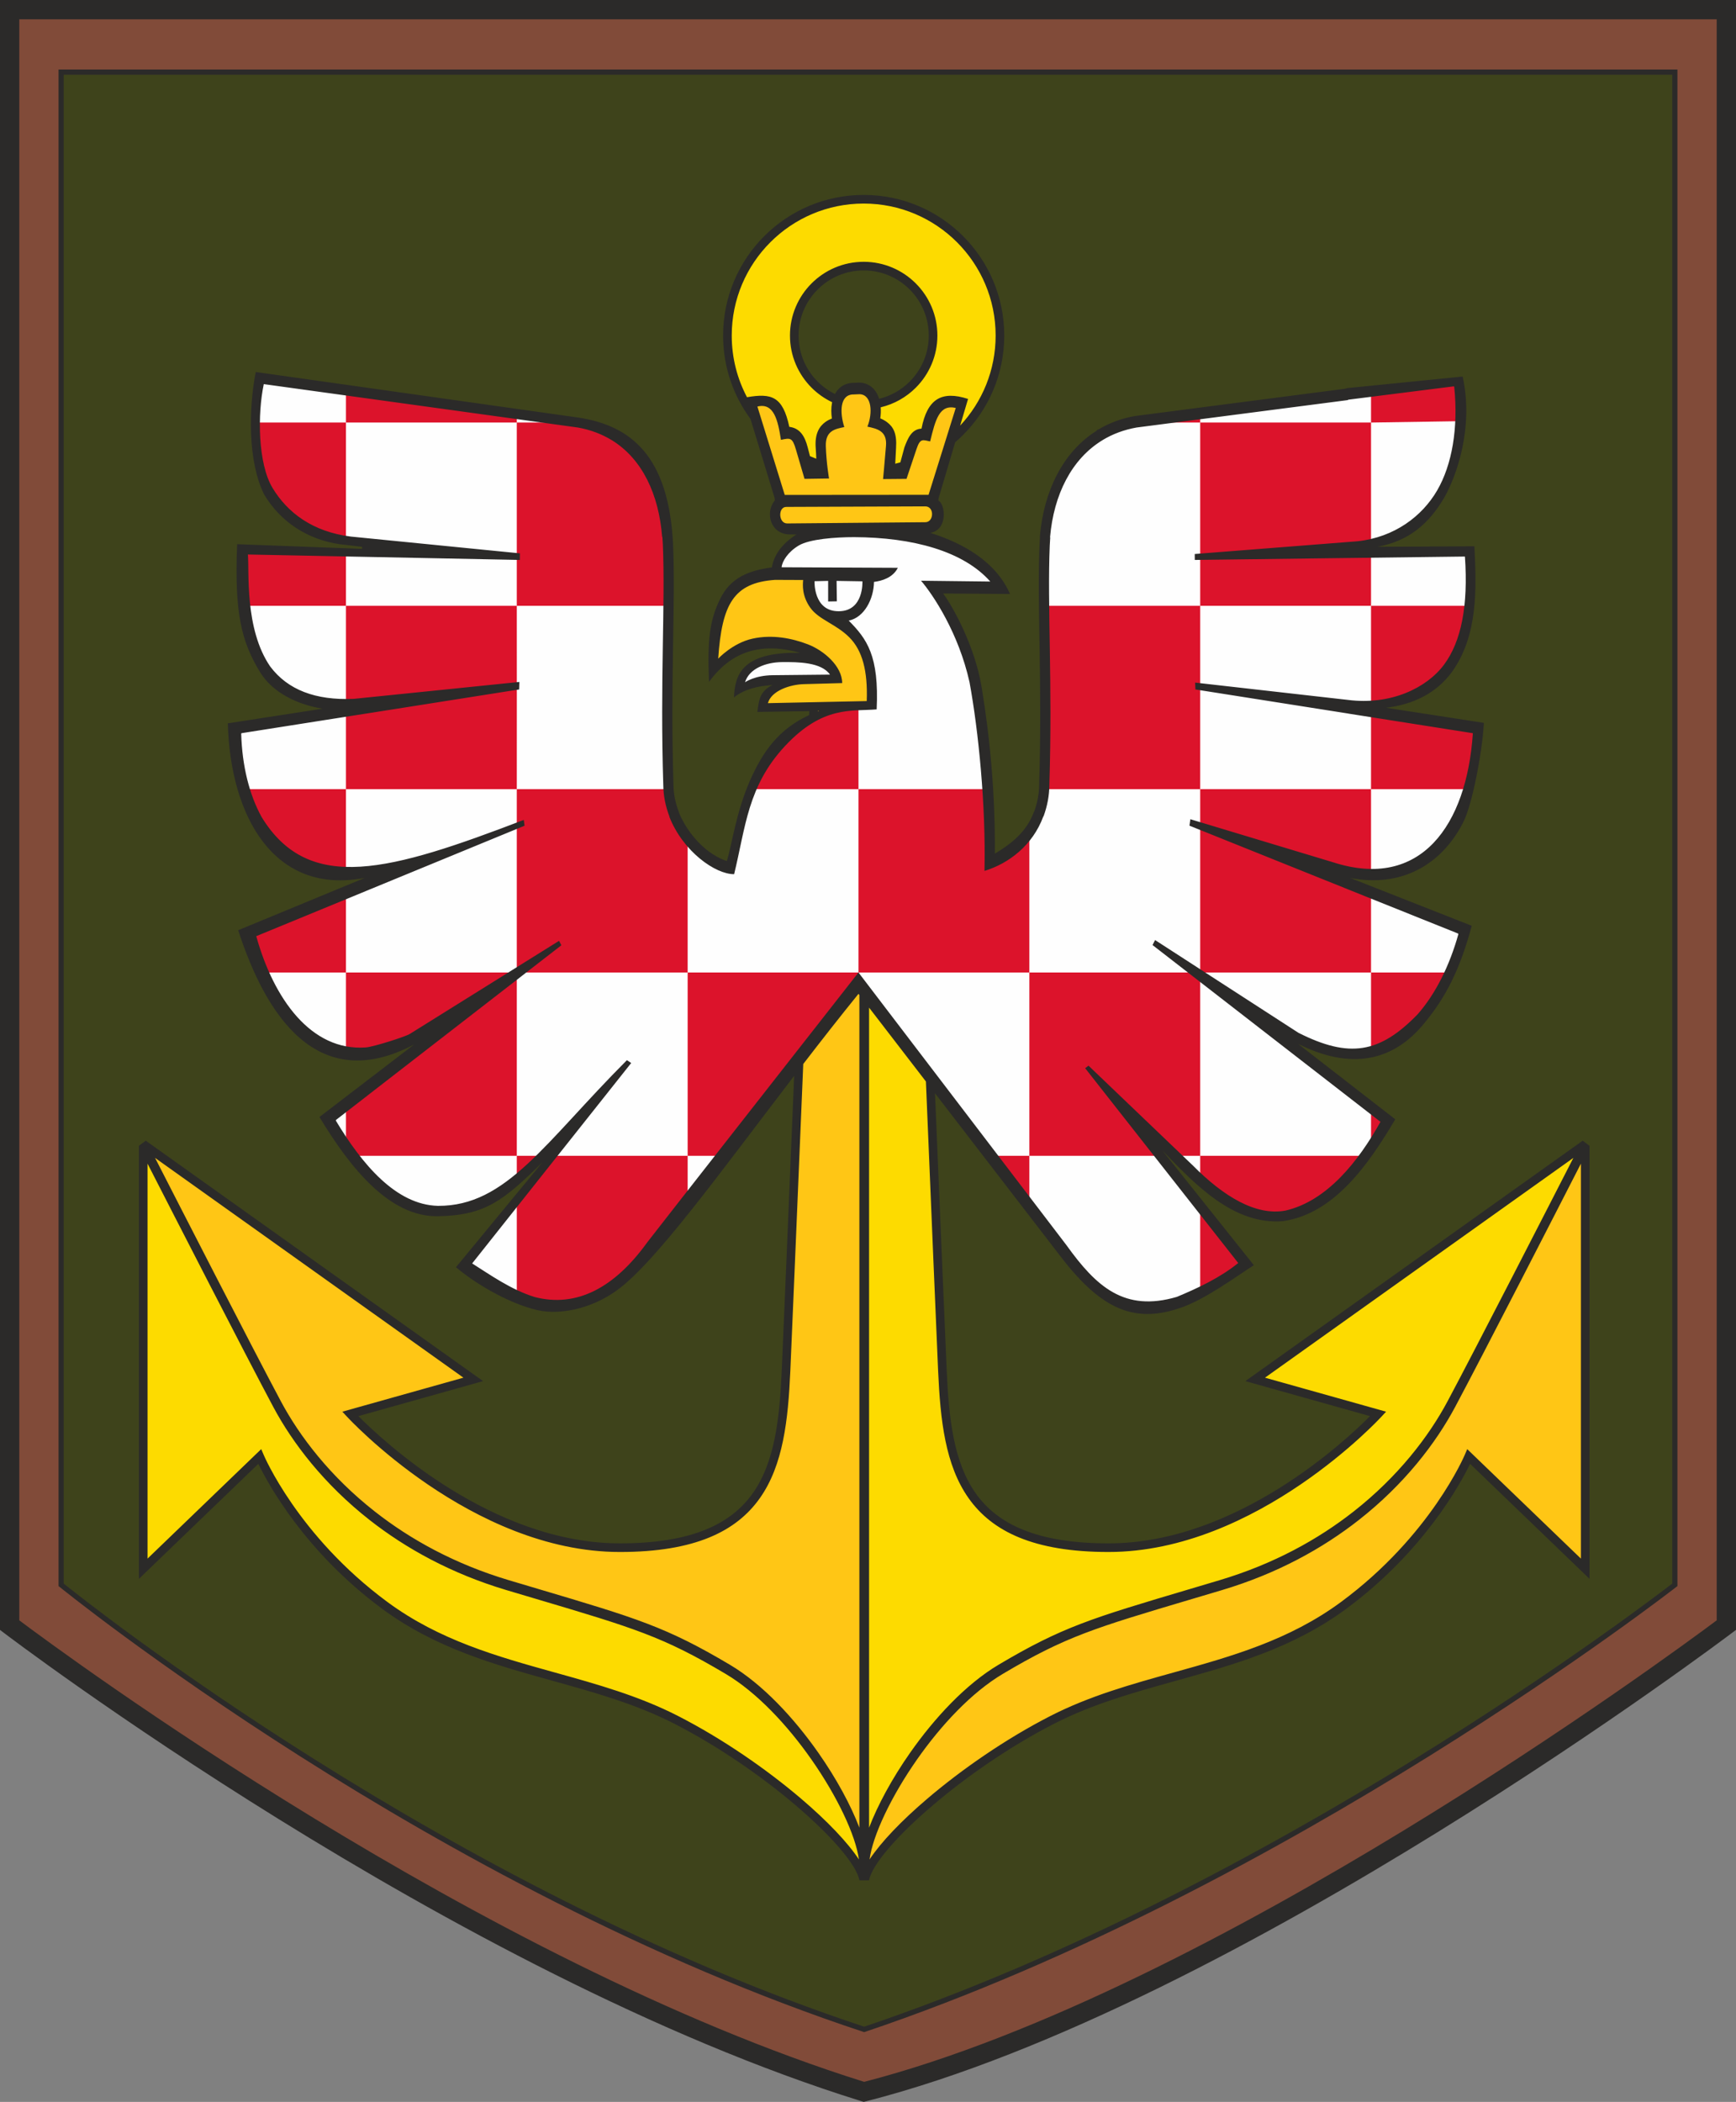 <?xml version="1.0" encoding="UTF-8"?>
<!DOCTYPE svg PUBLIC "-//W3C//DTD SVG 1.1//EN" "http://www.w3.org/Graphics/SVG/1.1/DTD/svg11.dtd">
<!-- Creator: CorelDRAW Home & Student 2019 -->
<svg xmlns="http://www.w3.org/2000/svg" xml:space="preserve" width="160.601mm" height="194.383mm" version="1.1" style="shape-rendering:geometricPrecision; text-rendering:geometricPrecision; image-rendering:optimizeQuality; fill-rule:evenodd; clip-rule:evenodd"
viewBox="0 0 16060.14 19438.31"
 xmlns:xlink="http://www.w3.org/1999/xlink">
 <rect x="0" y="0" width="16060.14" height="19438.31" fill="#808080" stroke="none"/>
 <defs>
  <style type="text/css">
   <![CDATA[
    .fil2 {fill:#FEFEFE;fill-rule:nonzero}
    .fil6 {fill:#2B2A29;fill-rule:nonzero}
    .fil5 {fill:#FDDB00;fill-rule:nonzero}
    .fil4 {fill:#FFC615;fill-rule:nonzero}
    .fil3 {fill:#DC132B;fill-rule:nonzero}
    .fil1 {fill:#814B39;fill-rule:nonzero}
    .fil0 {fill:#3E431B;fill-rule:nonzero}
   ]]>
  </style>
 </defs>
 <g id="Kresba">
  <g id="_153._x0020_žpr">
   <path id="zelená_x0020_5747" class="fil0" d="M7990.02 19062.98c2933.27,-1077.13 5485.23,-2535.57 7769.39,-4261.81l-40.01 -14408.67 -7742.61 -20.02 -7622.88 -19.82 0 14482.61c2298.19,1708.45 4801.66,3168.41 7636.11,4227.71z"/>
   <path id="hnědá_x0020_4705" class="fil1" d="M7994.83 18767.96c3911.99,-1317.46 7499.52,-4111.51 7499.52,-4111.51l0 -13989.64 -14928.79 0 0 13989.64c0,0 3439.77,2794.05 7429.27,4111.51zm-7905.59 -3738.86l0 -14939.86 15881.66 0 0 14939.86c0,0 -4635.72,3368.2 -7978.4,4316.6 -3548.65,-1159.89 -7903.26,-4316.6 -7903.26,-4316.6z"/>
   <path id="Bílá" class="fil2" d="M7941.82 9091.09l-1910.21 2438.5c-303.02,420.82 -694.86,621.26 -1084.08,521.17 -220.98,-68 -474.79,-252.59 -632.22,-351.5l749.95 -959.51 -48.45 -51.01c-325.02,338 -613.19,518.32 -986.74,515.91 -388.54,-9.83 -741.12,-453.43 -983.14,-855.7 -1.59,-2.33 729.27,-560.95 919.76,-734.43l-39.2 -59.72c-62.79,34.86 -374.11,172.71 -565.14,191.75 -252.01,17.47 -480,-113.54 -649.22,-301.65 -207.07,-230.73 -401.14,-720.66 -422.21,-807.77l1277.15 -549.06 -6.2 -40.43c-542.65,110.56 -915.55,-19.75 -1180.5,-451.88 -114.81,-207.92 -197.66,-555 -206.8,-853.03l1051.63 -193.73c-344.26,-28.34 -610.12,-140.44 -772.02,-357.1 -238.25,-347.84 -193.66,-947.6 -207.71,-1101.45l1171 13.81 3 -81.36 -194.11 -21.04c-351.45,-44.09 -608.2,-251.74 -746.54,-479.62 -138.28,-228.13 -129.47,-740.17 -71.13,-1014.85l2968.28 405.6c170.52,23.29 239.3,54.24 411.78,172.14 172.49,117.89 375.49,509.97 388.66,942.98 23.55,555.25 -34.54,1263.35 -4.18,2224.63 -6.73,217.79 105.77,422.74 304.88,627.17 111.73,92.1 197.74,157.26 284.5,156.92 106.34,-435.14 97.32,-785.85 443.53,-1157.08 351.77,-377.13 631.57,-347.14 859.2,-366.94 23.35,-496.37 -142.74,-629.38 -311.4,-799.85 -245.42,15.09 -314.26,-319.55 -267.9,-411.55l-302.75 -2.36c4.49,-54.24 44.06,-235.25 169.25,-291.29 100.47,-59.82 416.01,-114.34 589.31,-114.34 542.95,2.16 1132.98,190.99 1312.05,550.9l-603.26 -2.19c112.22,131.37 256.98,387.53 358.32,842.63 83.21,451.92 165.08,1075.41 151.52,1677.94 341.88,-106.3 504.04,-443.16 508.36,-694.97 23.92,-762.29 -17.95,-1530.16 5.87,-2295.25 34.28,-391.97 203.63,-769.96 490.75,-944.27 71.97,-51.01 288.77,-119.65 316.79,-124.67l1988.77 -257.57 1011.35 -110.65c96.84,439.02 -70.36,892.51 -149.82,1029.24 -138.11,237.69 -368.98,432.21 -712,470.09l33.04 72.71 943.37 2.48c-0.99,161.29 54.95,732.12 -192.3,1055.46 -161.16,215.8 -390.1,339.93 -774.27,360.26l-6.24 45.03 1046.69 170.03c-11.54,259.99 -106.19,1603.33 -1305.63,1291.2l-2.24 84.75 1178.64 494.71c-78.88,282.54 -228.02,618.46 -399.51,811.97 -349.1,358 -651.01,426.64 -1122,188.93l-143.58 -69.32 -23.41 46.25 981.58 781.56c-201.34,361.02 -560.77,777.39 -949.31,865.01 -269.72,48.35 -567.3,-106.12 -853.59,-394.9l-316.08 -294.96 -57.49 41.9 858.85 1096.96c-166.32,134.94 -429.49,279.39 -626.85,361.67 -486.03,142.61 -771.84,-96.74 -1047.72,-480.46l-1900.68 -2474.8zm-196.5 -2809.69c-48.93,-104.51 -126.95,-207.03 -432.12,-201.61 -276.97,4.94 -424.96,56.39 -464,283.04 129.39,-77.74 333.03,-91.98 896.12,-81.43z"/>
   <g>
    <path id="červená_x0020_1795" class="fil3" d="M6361.57 10688.74l-1256.03 0 -324.55 411 0 888.17c53.74,25.3 108.73,47.9 166.54,62.85 443.67,114.75 804.05,-150.31 1084.08,-521.17 95.81,-126.9 191.67,-231.54 329.96,-409.67l0 -431.18zm4741.74 473.09l0 797.21c124.79,-60.68 307.95,-188.51 413.76,-274.36l-413.76 -522.85zm1580.42 -913.04l0 359.26c30.71,-48.73 123.31,-188.29 150.96,-237.38l-150.96 -121.88zm-7902.74 439.95l0 216.64c58.55,-49.08 175.84,-158.09 235.82,-216.64l-235.82 0zm-835.01 -1049.61l-745.37 581.77 0 376.78 66.02 91.06 1514.36 0 0 -1695.18 -1580.38 0 0 742.41c57.83,11.07 126.42,13.67 189.41,9.02 157.42,3.69 341.86,-99.21 499.13,-186.57l56.83 80.71zm-745.37 -1382.41l-910.75 372.04c0,37.42 118.37,316.08 140.24,364.8l770.51 0 0 -736.84zm9483.12 736.84l0 733.88c143.85,-42.09 301.38,-142.26 450.06,-294.67 97.26,-109.81 209.56,-293.02 277.87,-439.21l-727.93 0zm-320.76 -876.99l2.24 -84.75c125.98,40.68 211.05,58.77 318.52,59.62l0 -793.22 -1580.42 0c0,563.17 0,741.75 0,1695.34l1580.42 0 0 -742.69 -320.76 -134.3zm-9162.36 -818.35l-934.27 0c28.95,93.53 71.59,218.85 115.03,297.54 193.58,315.74 488.53,470.61 819.24,480.93l0 -778.47zm6322.16 3390.52l-343.76 0 343.76 446.58 0 -446.58zm1580.54 0l0 219.32c265.57,249.5 533.25,372.2 782.07,327.62 274.3,-62.14 566.59,-305.43 746.48,-546.94l-1528.55 0zm-1580.54 -1695.18l0 1695.18 1217.84 0c-111.24,-176.09 -39.86,-148.5 141.57,0l221.13 0 0 -1695.18 -1580.54 0zm-1580.76 -1695.34l0 -768.51c-190.45,8.75 -456.63,50.45 -725.44,338.65 -122.57,131.54 -197.4,294.43 -256.28,429.86l981.72 0zm0 1695.34l1580.76 0 0 -1292.67c-111.9,137.95 -210.44,215.61 -362.29,261.81 5.73,-244.69 -5.08,-412.47 -22.21,-664.48l-1196.26 0 0 1695.34zm-1222.43 1695.18l457.09 -613.26 765.15 -984.39 0.19 -97.53 -1580.44 0 0 1695.18 192.43 0 165.58 0zm-1938.59 -3390.52c0,479.48 0,1048.77 0,1695.34l1580.58 0 0 -1228.84c-116.22,-133.03 -168.57,-291.37 -179,-466.5l-1401.58 0zm0 -1695.49l-1580.38 0c0,602.76 0,1108.72 0,1695.49l1580.38 0c0.78,-565.24 0,-1130.28 0,-1695.49zm7902.74 1695.49l902.14 0c14.91,-48.64 109.57,-557.6 84.97,-557.6l-987.11 -167.78 0 725.38zm-1580.42 -1695.49l-1439.4 0c6.08,552.18 16.39,1137.06 4.29,1695.49l1435.11 0c0,-662.75 0,-1067.15 0,-1695.49zm1580.42 0l0 921.22c299.29,-18.4 576.36,-164.63 707.57,-340.07 101,-135.46 180.2,-353.27 205.23,-581.15l-912.8 0zm0 -1695.16l-1580.42 0c0,2187.61 0,469.63 0,1695.16l1580.42 0c0,-581.44 0,-1064.5 0,-1695.16zm-9483.12 0l-832.4 0c-2.51,224.35 30.83,481.91 118.63,626.68 132.44,218.23 386.98,407.54 713.77,460.54l0 -1087.22zm0 1695.16l0 -494.07 -954.14 -18.21c7.48,80.87 -0.5,304.02 23.62,512.28l930.52 0zm1580.38 -1695.16c0,610.24 0,1134.82 0,1695.16l1400.26 0c2.34,-205.43 3.48,-401.14 -3.84,-574.62 -17.44,-380.79 -172.37,-747.22 -309.81,-874.31 -137.43,-127.09 -244.75,-199.67 -521.4,-246.23l-565.21 0zm-1580.38 -298.73l0 298.73 1580.38 0 0 -73.47 -1580.38 -225.26zm7902.7 298.73l0 -80.42 -411.15 52.56 -1.14 27.86 412.29 0zm1580.42 -285.75l0 285.75 825.99 -12.68c5.56,-104.92 -2.25,-244.56 -13.55,-358.62 -2.01,-11.99 -743.35,81.13 -812.44,85.55z"/>
   </g>
   <path id="žlutá_x0020_123" class="fil4" d="M14665.18 10596.3c0,0 -918.09,1796 -1237.4,2394.6 -319.14,598.79 -997.7,1336.99 -2135.11,1676.28 -1137.58,339.29 -1396.91,399.03 -2035.29,778.32 -638.62,378.89 -1237.24,1376.77 -1257.2,1796l39.97 37.32c183.85,-341.75 923.75,-979.36 1696.04,-1374.64 858.11,-438.88 1855.81,-438.88 2693.89,-1057.46 838.13,-618.64 1157.44,-1376.77 1157.44,-1376.77l1077.66 1037.48 0 -3911.13zm-7510.04 -5291.81l325.09 11.56c-3.57,44.27 -13.46,182.28 66.5,294.33 78.32,109.59 235.25,139.99 357.87,262.39 122.63,122.12 162.38,363.62 152.23,640.76l-66.64 4.5c-136.23,8.21 -290.1,16.19 -465.26,108.46l4.17 -100.42 -467.23 11.11c-2.27,-153.64 197.73,-255.59 322.12,-258.42 124.39,-2.84 298.92,-17.13 350.84,-18.7 -0.5,-157.95 -134.83,-205.54 -280.14,-261.41 -146.86,-56.39 -308.3,-85.59 -492.83,-44.55 -183.63,40.85 -358.57,228.38 -358.57,228.38 7.81,-656.67 169.21,-851.26 551.85,-877.99zm238.22 4486.74c-55.16,1322.83 -105.7,2528.28 -121.52,2885.2 -40.02,898.27 -179.77,1636.43 -1536.73,1636.43 -1356.9,0 -2494.38,-1237 -2494.38,-1237l1137.48 -319.31 -3053.04 -2175.25c0,0 917.91,1796.02 1237.22,2394.62 319.25,598.78 997.65,1336.94 2135.06,1676.22 1137.47,339.29 1396.97,399.09 2035.53,778.16 638.61,379.28 1237.23,1377.15 1257.21,1796l0 -8072.23 -48.37 -62.98 -548.46 700.14zm1226.32 -5149.34c66.91,36.24 53.99,229.49 -23.75,227.48l-1349.18 18.14c-84.71,1.66 -91.86,-229.42 -16.85,-242.79l-273.23 -914.21c203.19,-91.92 275.68,95.15 303.74,276.45 86.92,-18.9 108.48,-9.41 141.48,103.23l68.71 213.84 128.9 4.52c0,0 5.47,-74.31 0.65,-230.69 -4.47,-145.11 70.9,-170.57 152.44,-188.04 -42.84,-134.22 13.54,-311.87 144.51,-309.57l52.33 -2.3c116.89,1.97 188.45,183.23 138.52,305.3 94.02,19.81 164.77,52.17 153.54,188.53 -13.96,170.07 -3.32,268.57 -3.32,268.57l119.94 -9.7 69.12 -208.25c34.27,-102.82 78.65,-147.14 147.37,-133.05 49.09,-202.24 112.31,-345.94 316.22,-272.47l-271.14 905.01z"/>
   <path id="žlutá_x0020_108" class="fil5" d="M8092.55 3736.98c305.8,-49.04 539.59,-314.2 539.59,-633.8 0,-354.65 -287.53,-642.19 -641.95,-642.19 -354.67,0 -642.15,287.54 -642.15,642.19 0,273.42 171.1,506.99 412.13,599.5 -25.55,61.07 -29.14,139.6 -7.58,207.14 -81.54,17.47 -156.91,42.93 -152.44,188.04 3.17,102.93 1.89,170.29 0.64,204.32 -54.18,-17.58 -106.8,-38.63 -157.48,-63.08l-41.42 -128.91c-33,-112.64 -54.56,-122.13 -141.48,-103.23 -28.06,-181.3 -100.55,-368.37 -303.74,-276.45l46.98 157.26c-171.52,-215.31 -274.08,-487.96 -274.08,-784.59 0,-696.27 564.39,-1260.59 1260.62,-1260.59 696.03,0 1260.55,564.32 1260.55,1260.59 0,393.2 -180.17,744.35 -462.41,975.48l102.49 -341.78c-203.91,-73.47 -267.13,70.23 -316.22,272.47 -68.72,-14.09 -113.1,30.23 -147.37,133.05l-53.68 161.72c-44.65,14.23 -90.36,26.05 -137.01,35.3 -2.32,-37.34 -5.25,-123.38 4.95,-247.64 11.23,-136.36 -59.52,-168.72 -153.54,-188.53 20.82,-50.9 20.51,-112.08 4.6,-166.27zm511.05 6215.79c52.52,1258.36 99.68,2381.35 114.92,2723.66 39.82,898.27 179.54,1636.43 1536.49,1636.43 1356.97,0 2494.38,-1237 2494.38,-1237l-1137.41 -319.31 3053.2 -2175.25c0,0 -918.09,1796.02 -1237.4,2394.62 -319.14,598.78 -997.7,1336.94 -2135.11,1676.22 -1137.58,339.29 -1396.91,399.09 -2035.29,778.16 -638.62,379.28 -1237.24,1377.15 -1257.2,1796l0 -8059.22 603.42 785.69zm-7278.43 643.53c0,0 917.91,1796 1237.22,2394.6 319.25,598.79 997.65,1336.99 2135.06,1676.28 1137.47,339.29 1396.97,399.03 2035.53,778.32 638.61,378.89 1237.23,1376.77 1257.21,1796l-43.76 30.48c-190.05,-343.34 -925.24,-975.13 -1692.28,-1367.8 -858.33,-438.88 -1855.98,-438.88 -2694.11,-1057.46 -838.13,-618.64 -1157.38,-1376.77 -1157.38,-1376.77l-1077.49 1037.48 0 -3911.13z"/>
   <path id="černá" class="fil6" d="M-0 15029.1l0 -15029.1 16060.14 0 0 15073.19 -35.91 27.02c-13.2,9.93 -4565.35,3451.38 -8009.77,4331.94l-24.13 6.16 -24.32 -7.56c-3790.34,-1179.72 -7918.46,-4321.47 -7930.45,-4330.54l-35.56 -26.91 0 -44.2zm7994.86 3713.64c3797.65,-1280.94 7277.37,-3944.87 7475.57,-4097.93l0 -13954.08 -14880.95 0 0 13954.37c190.32,153.12 3532.77,2816.78 7405.38,4097.64zm7514.07 -4067.42c-10.41,8.06 -3590.66,2796.49 -7506.53,4115.25l-7.6 2.55 -7.45 -2.45c-3993.54,-1318.79 -7426.75,-4107.57 -7436.74,-4115.63l-8.97 -7.24 0 -14024.91 14976.63 0 0 14025.19 -9.34 7.24zm-15330.45 -14496.84l0 14806.31c405.06,303.83 4259.56,3153.6 7816.09,4268.07 3236.44,-837.38 7458.9,-3948.37 7887.09,-4267.96l0 -14806.42 -15703.18 0zm12291.78 7940c0.74,0 1.82,0.74 2.5,0.74 -5.68,0.34 -11.07,0.92 -11.59,0.92 -0.74,0.16 2.34,-1.08 9.09,-1.66zm-4337.05 -4430.33c108.79,-26.51 206.01,-82.61 282.66,-159.27 108.96,-108.96 176.38,-259.49 176.38,-425.7 0,-166.4 -67.41,-317.03 -176.35,-426.01 -108.87,-108.92 -259.41,-176.29 -425.71,-176.29 -166.32,0 -316.89,67.42 -425.87,176.4 -108.98,108.99 -176.39,259.58 -176.39,425.9 0,166.33 67.37,316.87 176.27,425.73 46.56,46.55 100.73,85.51 160.49,114.88 9.57,-17.93 21.59,-34.88 36.52,-49.81 36.77,-36.59 88.13,-54.42 138.62,-53.56l0.58 0 51.75 -2.27c49.99,0.85 100.1,23.88 133.3,61.91 22.91,26.23 38.08,56.88 47.75,88.09zm-435.14 31.27c-70.9,-33.68 -135.09,-79.25 -189.97,-134.11 -123.54,-123.5 -199.95,-293.99 -199.95,-482.13 0,-188.33 76.35,-358.87 199.77,-482.3 123.43,-123.43 293.94,-199.78 482.27,-199.78 188.12,0 358.62,76.42 482.11,199.97 123.39,123.43 199.73,293.91 199.73,482.11 0,188.22 -76.35,358.69 -199.76,482.1 -87.88,87.88 -199.65,151.91 -324.69,181.48 2.63,34.43 0.96,68.78 -3.91,102.26 20.9,8.74 41.78,19.42 62.83,35.3 56.91,43.59 92.09,101.58 82.96,239.7 -3.62,54.35 -4.3,102.42 -7.51,144.56 16,-3.93 31.87,-8.18 47.61,-12.73l37.19 -138.07c33.02,-88.87 68.71,-169.17 158.32,-173.82 53.34,-275.38 185.95,-353.57 430.64,-274.71l-73.27 246.75c203.7,-218.08 328.41,-510.9 328.41,-832.82 0,-337.1 -136.65,-642.26 -357.52,-863.14 -220.91,-220.92 -526.11,-357.56 -863.14,-357.56 -337.11,0 -642.31,136.63 -863.21,357.52 -220.89,220.88 -357.52,526.06 -357.52,863.18 0,205.96 51.04,400 141.15,570.19 226.07,-38.42 330.61,-9.93 391.36,273.97 99.25,12.31 143.68,87.45 169.72,188.11l21.4 82.76c19.22,8.58 38.71,16.68 58.44,24.28 -0.92,-25.17 -1.72,-54.75 -5.22,-99.88 -10.15,-131.55 33.38,-200.44 91.36,-241.46 19.98,-14.14 39.27,-23.39 58.17,-30.87 -6.42,-47.16 -8,-95.5 1.08,-144.93l1.15 -5.93zm6927.22 7042.06c-225.83,441.13 -898.38,1753.08 -1162.45,2248.12 -179.37,336.55 -470.61,716.4 -890.69,1046.21 -336.83,264.44 -756.61,496.97 -1268.11,649.55l-266.94 79.34c-912.79,270.97 -1178.37,349.83 -1759.46,695.08 -289.94,172.02 -572.24,474.96 -794.18,792 -240.06,342.96 -408.62,700.15 -439.07,924.2 103.98,-157.74 294.57,-357.75 536.66,-563.71 316.28,-269.07 722.07,-551.05 1137.06,-763.46 363.13,-185.72 748.84,-293.07 1137.06,-401.11 532.64,-148.23 1070.12,-297.82 1551.23,-652.92 829.36,-612.17 1143.58,-1358.26 1144.5,-1360.41l22.74 -53 1051.65 1012.44 0 -3652.33zm-6674.21 6627.35c-29.46,-147.01 -260.16,-412.67 -593.36,-696.13 -311.98,-265.4 -712.23,-543.56 -1121.65,-753.15 -355.67,-181.86 -737.71,-288.18 -1122.18,-395.17 -539.77,-150.21 -1084.41,-301.77 -1577.53,-665.72 -716.82,-529.1 -1057.91,-1158.95 -1146.36,-1341.29l-1104.72 1063.69 0 -4004.76 62.95 -47.41 3120.79 2223.51 -1153.36 323.77c223.12,225.02 1236.59,1176.8 2419.45,1176.8 663.33,0 1027.49,-178.04 1229.65,-464.38 203.71,-288.55 247.63,-691.22 267.35,-1133.87 15.31,-345.39 62.41,-1468.07 114.86,-2725.32 -687.78,897.91 -1281.66,1723.95 -1639.5,1983.3 -240.2,174.39 -552.37,242.38 -784.96,170.82 -250.02,-69.98 -536.31,-240.77 -704.05,-384.46l800.12 -970.35c-360,353.02 -527.63,492.21 -969.16,498.85 -441.72,6.92 -804.03,-436.54 -1094.06,-917.53l876.15 -670.72c-899.88,476.16 -1376.76,-280.39 -1627.86,-1056.61l1171.86 -484.22c-836.33,163.16 -1245.06,-564.1 -1267.71,-1429.02l875.93 -135.44c-233.78,-38.95 -461.68,-147.6 -578.08,-338.62 -168.46,-276.23 -238.77,-536.64 -211.82,-1182.58l1155.8 43.01c-1.82,-0.67 1.75,-18.14 0.17,-18.88l-202.01 -23.55 -2.34 0c-300.58,-44.09 -546.29,-203.67 -700.52,-457.82 -151.91,-304.11 -146.34,-787.75 -79.04,-1135.26l2990.73 422.24c481.48,75.52 828.99,355 870.01,1168.33 23.95,566.83 -26.2,1265.55 3.75,2220.75l0 3.41c0.74,89.6 18.56,172.61 49.09,251.66 1.24,2.67 0.74,4.26 1.42,7.16 55.33,137.61 150.14,257.33 249.74,339.45 68.15,56.01 138.45,91.88 193.96,109.57 48.4,-159.57 86.02,-455.49 215.06,-746.77 118.87,-267.94 264.12,-472.47 546.04,-602.9l1.53 -36.75 -480.45 7.5c13.22,-103.67 19.8,-190.26 139.54,-248.78 -146.34,9.83 -262.49,40.86 -356.35,114.58 9.75,-191.52 55.27,-424.4 611.42,-412.09 -501.51,-144.19 -734.4,125.12 -842.22,268.06 -15.2,-401.93 7.16,-569.15 102.77,-766 94.42,-194.52 261.83,-263.98 478.54,-292.02 20.32,-114.4 91.02,-217.55 228.06,-305.01l-64.97 -0.34c-176.65,-2.89 -228.63,-202.92 -135.11,-315.05l-2.5 -23.32 -223 -729.81c-159.16,-215.74 -253.27,-482.4 -253.27,-771.01 0,-359.13 145.57,-684.26 380.9,-919.58 235.35,-235.34 560.49,-380.9 919.61,-380.9 359.04,0 684.18,145.57 919.54,380.94 235.31,235.33 380.9,560.44 380.9,919.54 0,359.02 -145.6,684.09 -380.93,919.39 -23.48,23.48 -47.85,46.06 -73.06,67.69l-152.92 514.99 -2.67 23.89c65.67,32.46 89.95,271.81 -74.26,298.59 313.23,99.59 607.17,269.15 737.29,565.58l-619.1 -4.65c85.29,112.47 294.8,485.46 356.36,867.07 78.21,468.84 127.12,1003.89 122.12,1538.96 149.35,-89.03 293.21,-200.43 360.84,-384.23 0.92,-2.67 2.9,-3.91 3.75,-6.58 28.78,-78.77 44.83,-160.49 45.35,-241.85l0 -3.23c30.01,-955.55 -20.16,-1653.24 3.74,-2219.9 1.08,-22.99 2.16,-46.36 3.74,-70.65 0,-2.49 -1.02,-5 -0.84,-7.32l0 -2.33 0.5 -2.15c36.27,-413.17 212.23,-775.27 520.81,-970.53l1.77 -1.8 8.56 -8.92 14.99 -6.08c99.25,-58.72 210.24,-99.92 332.52,-121.54l1.77 -0.51 2.49 0 1942.57 -252.19c5.52,-2.15 10.5,-4.81 16.59,-5.55l0.49 0 1068.19 -106.92c104.58,473.15 -57.83,918.27 -166.15,1112.63 -147.04,253.25 -335.72,409.41 -622.17,461.73l897.04 -4.65c20.49,402.85 32.64,827.07 -209.72,1165.1 -142.04,190.44 -349.8,296.95 -607.36,328.05l904.87 139.94c-14.97,274.82 -110.83,773.84 -195.1,926.76 -199.12,386.28 -569.48,598.1 -1037.65,508.17l5.74 2.83c-5.9,-1.93 -9.09,-1.59 -13.91,-2.15 4.44,0.56 8.91,1.81 13.91,3.23l0 -1.08 6.24 2.16c0.34,0.17 0.57,0.34 0.9,0.51 0.52,0.16 0.92,-0.34 1.42,0l2.85 1.59 2.89 1.08 0.34 0.57 1099.79 432.79c-112.13,419.25 -248.26,669.67 -435.87,897.39 -291.78,361.07 -685.88,437.96 -1170.43,194.68l898.96 697.53c-249.52,422.06 -567.91,874.67 -1038.73,941.64 -452.77,37.78 -808.85,-333.79 -1114.2,-651.62l844.88 1059.38c-151.33,95.16 -454.19,321.31 -686.56,396.6 -444.95,152.08 -751.94,-12.88 -1126.57,-509.92l-1136.7 -1476.54c49.74,1191.27 93.56,2233.83 108.25,2563.91 19.62,442.65 63.49,845.32 267.16,1133.87 202.13,286.35 566.28,464.38 1229.6,464.38 1182.92,0 2196.35,-951.78 2419.45,-1176.8l-1153.29 -323.77 3120.95 -2223.51 62.95 47.41 0 4004.75 -1104.89 -1063.69c-88.46,182.33 -429.6,812.2 -1146.42,1341.3 -493.07,363.93 -1037.68,515.5 -1577.39,665.7 -384.49,107.01 -766.51,213.33 -1122.1,395.19 -409.5,209.6 -809.82,487.77 -1121.8,753.18 -333.18,283.44 -563.81,549.1 -593.18,696.1l-88.21 0zm-519.97 -7549c-54.45,1305.59 -104,2487.71 -119.54,2838.31 -20.29,455.61 -66.28,871.18 -281.67,1176.27 -216.94,307.28 -601.18,498.34 -1294.79,498.34 -1374.31,0 -2520.2,-1246.2 -2523.52,-1249.78l-44.43 -47.81 1120.25 -314.47 -2852.73 -2032.52c224.56,438.75 898.06,1752.81 1162.77,2249.05 174.86,327.97 459.16,698.54 869.88,1020.99 329.56,258.73 740.49,486.31 1241.49,635.75l266.94 79.43c920.14,273.19 1188.1,352.76 1777.48,702.63 300.18,178.28 590.98,489.9 818.74,815.28 166.17,237.38 299.22,483.15 378.32,690.78l0 -7700.15 -8.29 -10.77c-174.03,214.69 -344.97,433.15 -510.9,648.67zm608.96 -521.29l0 7583.52c79.1,-207.63 212.14,-453.39 378.3,-690.75 227.76,-325.39 518.57,-637.01 818.75,-815.29 589.38,-349.97 857.18,-429.49 1778.04,-702.87l266.14 -79.19c501.03,-149.45 912.01,-377.04 1241.62,-635.81 410.71,-322.43 695,-692.97 869.8,-1020.93 264.71,-496.23 938.32,-1810.29 1162.93,-2249.04l-2852.86 2032.51 1120.17 314.47 -44.43 47.81c-3.32,3.58 -1149.13,1249.78 -2523.52,1249.78 -693.6,0 -1077.82,-191.06 -1294.74,-498.34 -215.35,-305.1 -261.29,-720.66 -281.48,-1176.27 -14.97,-336.51 -61.17,-1436.42 -112.94,-2676.63l-525.78 -682.97zm-473.22 -2743.31l-0.17 4.04 11.19 -4.21 -11.02 0.17zm-5039.52 6434.37c-264.06,-495.03 -936.47,-1806.94 -1162.27,-2248.09l0 3652.29 1051.48 -1012.44 22.74 53.01c0.92,2.15 315.08,748.24 1144.44,1360.41 481.16,355.12 1018.67,504.7 1551.37,652.94 388.2,108.03 773.94,215.38 1137.14,401.09 414.92,212.4 820.63,494.37 1136.91,763.43 242.17,206.02 432.84,406.1 536.85,563.88 -30.4,-224.05 -198.99,-581.32 -439.11,-924.35 -221.93,-317.05 -504.23,-619.97 -794.16,-791.99 -581.07,-345.14 -846.82,-424.05 -1758.9,-694.84l-267.74 -79.58c-511.45,-152.56 -931.18,-385.07 -1267.98,-649.49 -420.09,-329.82 -711.33,-709.71 -890.77,-1046.27zm5151.2 -6770.81c-79.22,-114.74 -293.54,-117.24 -444.53,-115.65 -151.01,1.48 -303.09,60.88 -341.45,186.19 0,0 88.52,-63.4 257.17,-65.15l528.81 -5.39zm-142.93 -863.78c0,0 -13.23,278.22 223.12,277.71 235.04,-0.23 219.66,-276.64 219.66,-276.64l-238.79 -3.97 2.33 188.84 -80.52 1.43 0 -190.27 -125.8 2.9zm-365.9 -12.33c-382.64,26.74 -491.13,223.98 -525.41,728.51 0,0 132.61,-143.85 316.24,-184.71 184.53,-41.03 367.15,-3.91 514.01,52.49 145.31,55.85 316.3,200.26 316.8,358.19 -51.93,1.58 -230.04,6.96 -354.43,9.81 -124.39,2.83 -300.59,59.24 -332.71,175.8l914.18 -19.3c10.15,-277.14 -39.26,-468.09 -161.9,-590.21 -122.61,-122.39 -281.1,-162.4 -359.42,-271.99 -79.95,-112.06 -70.7,-213.24 -67.13,-257.51l-260.23 -1.08zm1386.24 -679.8l-1280.59 4.99c-79.38,-1.98 -75.13,154 7.9,152.92l1276.09 -11.4c82.29,1.41 87.79,-150.83 -3.4,-146.51zm1629.68 -718.58c0.9,0 1.59,0.18 3.91,0 -2.83,0.18 -5.55,0.92 -8.56,1.59l0 -1.24c2.83,-0.69 3.73,-0.51 4.65,-0.35zm-2287.2 -316.42c-130.97,-2.31 -130.45,167.4 -87.62,301.62 -81.54,17.47 -175.44,31.03 -170.97,176.14 4.83,156.38 29.79,299.49 29.79,299.49l-226.8 3.41 -79.29 -270.73c-33.02,-112.65 -51.91,-108.9 -138.85,-90 -28.04,-181.3 -64.81,-345.87 -217.73,-308.18l252.91 817.41 1330.52 -1.08 251.5 -803.35c-151,-35.12 -187.77,107.26 -236.86,309.5 -68.72,-14.08 -91.93,-31.95 -126.21,70.87l-92.42 275.56 -217.01 1.93c0,0 13.17,-136.87 27.13,-306.94 11.23,-136.36 -78.03,-158.15 -172.06,-177.95 49.94,-122.06 43.19,-298.04 -73.71,-300.01l-52.32 2.31zm43.59 5345.68l1924.3 2522.07c275.89,383.71 535.22,620.41 1021.26,477.8 197.35,-82.28 401.19,-178.12 567.51,-313.07l-1415.98 -1801.73 31.04 -23.37 966.94 924.67c286.29,288.78 582.55,464.4 852.27,416.05 388.55,-87.62 680.32,-460.32 881.66,-821.34l-2108.51 -1634.84 23.39 -46.25 1326.26 857.77c471,237.71 751.37,189.18 1100.47,-168.81 171.48,-193.51 299.84,-459.59 378.73,-742.13 0.9,-2.84 -0.58,-6.41 -3.41,-7.48l-1011.61 -405.68c0,-0.18 0,-0.58 -0.34,-0.58 -0.18,-0.16 -0.34,0 -0.56,0l-1471.3 -590.88 8.17 -59.64 1320.91 398.35c812.61,262.23 1235.59,-346.2 1292.5,-1190.98 0,-0.51 0,-1.03 -0.34,-1.59 -0.16,-0.34 -0.38,-0.68 -0.56,-1.08 -0.34,-0.34 -0.68,-0.51 -1.03,-0.51l-0.56 0 -1147.23 -180.63c-0.34,-0.16 -0.74,-0.33 -0.9,-0.49l-1416.05 -223.14 -2.49 -63.38 1412.46 159.97c395.34,51.01 728.39,-109.23 889.55,-325.04 160.81,-215.75 225.05,-547.88 194.01,-998.05 -0.23,-0.34 -0.4,-0.67 -0.56,-1.08 -0.18,-0.33 -0.34,-0.67 -0.52,-1.03 -0.4,-0.38 -0.74,-0.56 -1.08,-0.56l-1.07 0 -1074.61 13.4 -1.07 0 -1420.28 18.05 -0.58 -54.82 1506.9 -117.97c343.02,-37.87 597.7,-232.39 735.81,-470.1 138.17,-237.75 196.51,-576.47 158.15,-957.01 0,-1.08 -0.34,-2.32 -0.9,-3.17 -1.26,-1.64 -3.01,-2.34 -4.6,-2.16l-974.5 123.14c-1.76,0.33 -3.01,1.81 -3.91,3.74l-1955.75 253.83c-116.55,20.88 -220.96,60.14 -312.67,115.64 -0.22,0.18 -0.4,0.34 -0.4,0.51 -0.16,0 -0.34,0 -0.5,0 -0.17,0.18 -0.4,0.34 -0.58,0.57 -287.12,174.33 -451.17,504.69 -485.45,896.65 0,1.59 0.58,3.23 1.48,4.47 -2,23.9 -3.24,48.19 -4.31,72.64 -23.55,555.03 26.44,1256.8 -3.75,2218.24 -0.68,97.83 -19.98,194.54 -53.34,285.95 -1.26,0.52 -2.49,1.75 -3.07,3.35 -97.95,266.13 -320.15,434.45 -543.63,502.43 13.56,-602.53 -55.31,-1293.75 -138.51,-1745.67 -101.35,-455.11 -336.05,-806.53 -448.28,-937.9l640.31 7.48c-247.86,-280.54 -716.19,-408.5 -1259.13,-410.66 -173.31,0 -412.1,17.47 -512.58,77.29 -101.18,60.15 -154.18,147.09 -158.67,201.33l1075.33 5c-46.41,92.09 -148.1,121.38 -220.79,130.45 -1.93,157.08 -89.77,329.3 -233.62,357.84 168.65,170.47 281.84,324.65 258.47,821 -227.61,19.8 -495.67,-38.75 -847.44,338.37 -346.21,371.24 -364.82,750.53 -471.16,1185.66 -86.76,0.34 -204.51,-51.59 -316.24,-143.69 -112.47,-92.43 -218.81,-225.22 -282.2,-385.14 0.34,-1.46 0.56,-3.23 0,-4.47 -35.13,-90.69 -56.41,-189.93 -57.09,-295.76 -30.35,-961.28 19.64,-1663.91 -3.91,-2219.16 -0.91,-23.37 -2.33,-46.02 -4.31,-69.05 -0.17,-1.6 -1.08,-2.67 -2.33,-3.75 -31.21,-391.94 -183.29,-717.83 -463.5,-891.31 -0.18,0 -0.34,-0.34 -0.52,-0.56 -0.16,0 -0.38,0.22 -0.56,0 -91.52,-56.19 -195.94,-96.53 -314.82,-117.75l-0.52 0 -2905.26 -401.43c-58.34,274.66 -56.17,733.9 82.11,962.02 138.34,227.89 370.88,403.68 722.32,447.77l1564.87 155.26 -0.57 60.9 -2515.75 -50.17c14.05,153.84 -32.53,686.8 205.74,1034.64 161.9,216.66 419.82,315.5 773.34,300.19l0.57 0 1531.84 -156.33 -1.98 69.39 -1415.46 223.14c-0.41,0 -0.74,-0.23 -1.08,0l-1150.64 181.12c-1.08,0.17 -1.98,0.91 -2.83,1.59 -0.92,1.25 -1.48,2.67 -1.48,4.49 9.14,298.03 74.8,562.75 189.6,770.67 438.47,715.1 1190.74,497.53 2424.73,25.46l7.16 53.74 -1466.03 603.27 -1.41 0.67 -1012.47 416.58c-0.22,0.16 -0.4,0.4 -0.56,0.57 -0.34,0.33 -0.74,0.67 -0.92,1.07 -0.16,0.34 -0.33,0.68 -0.5,1.26l0 0.51 0.5 0.34c80.14,287.01 206.91,553.5 377.3,743.37 169.22,188.1 381.23,300.27 633.24,282.88 76.64,-5.28 371.42,-101.35 407.83,-124.05l1382.33 -862.03 21.05 41.43 -1798.67 1393.34c-1.07,0.74 -1.65,2.15 -1.99,3.57l-1.82 0c-0.16,0 -0.16,0.33 0,0.33l-4.42 3.08 -0.9 0c-0.36,0.33 -0.69,0.67 -0.92,1.07l-275.56 213.25c-2.09,1.82 -2.83,5.73 -1.24,8.06 242.02,402.26 554.92,777.07 943.46,786.9 634.63,4.08 986.97,-584.32 1748.68,-1347.32l39.42 26.38 -1469.03 1850.64c-0.16,0.36 -0.34,0.36 -0.51,0.7 -0.17,0.4 -0.39,1.07 -0.57,1.81 0.18,0.34 0.4,0.68 0.57,1.08 0.35,0.34 0.69,0.68 1.07,1.01 157.43,98.91 355.52,241.17 576.49,309.17 389.22,100.1 739.06,-87.12 1042.07,-507.95 110.16,-143.5 1707.49,-2180.28 1952.58,-2493.69z"/>
  </g>
 </g>
</svg>
